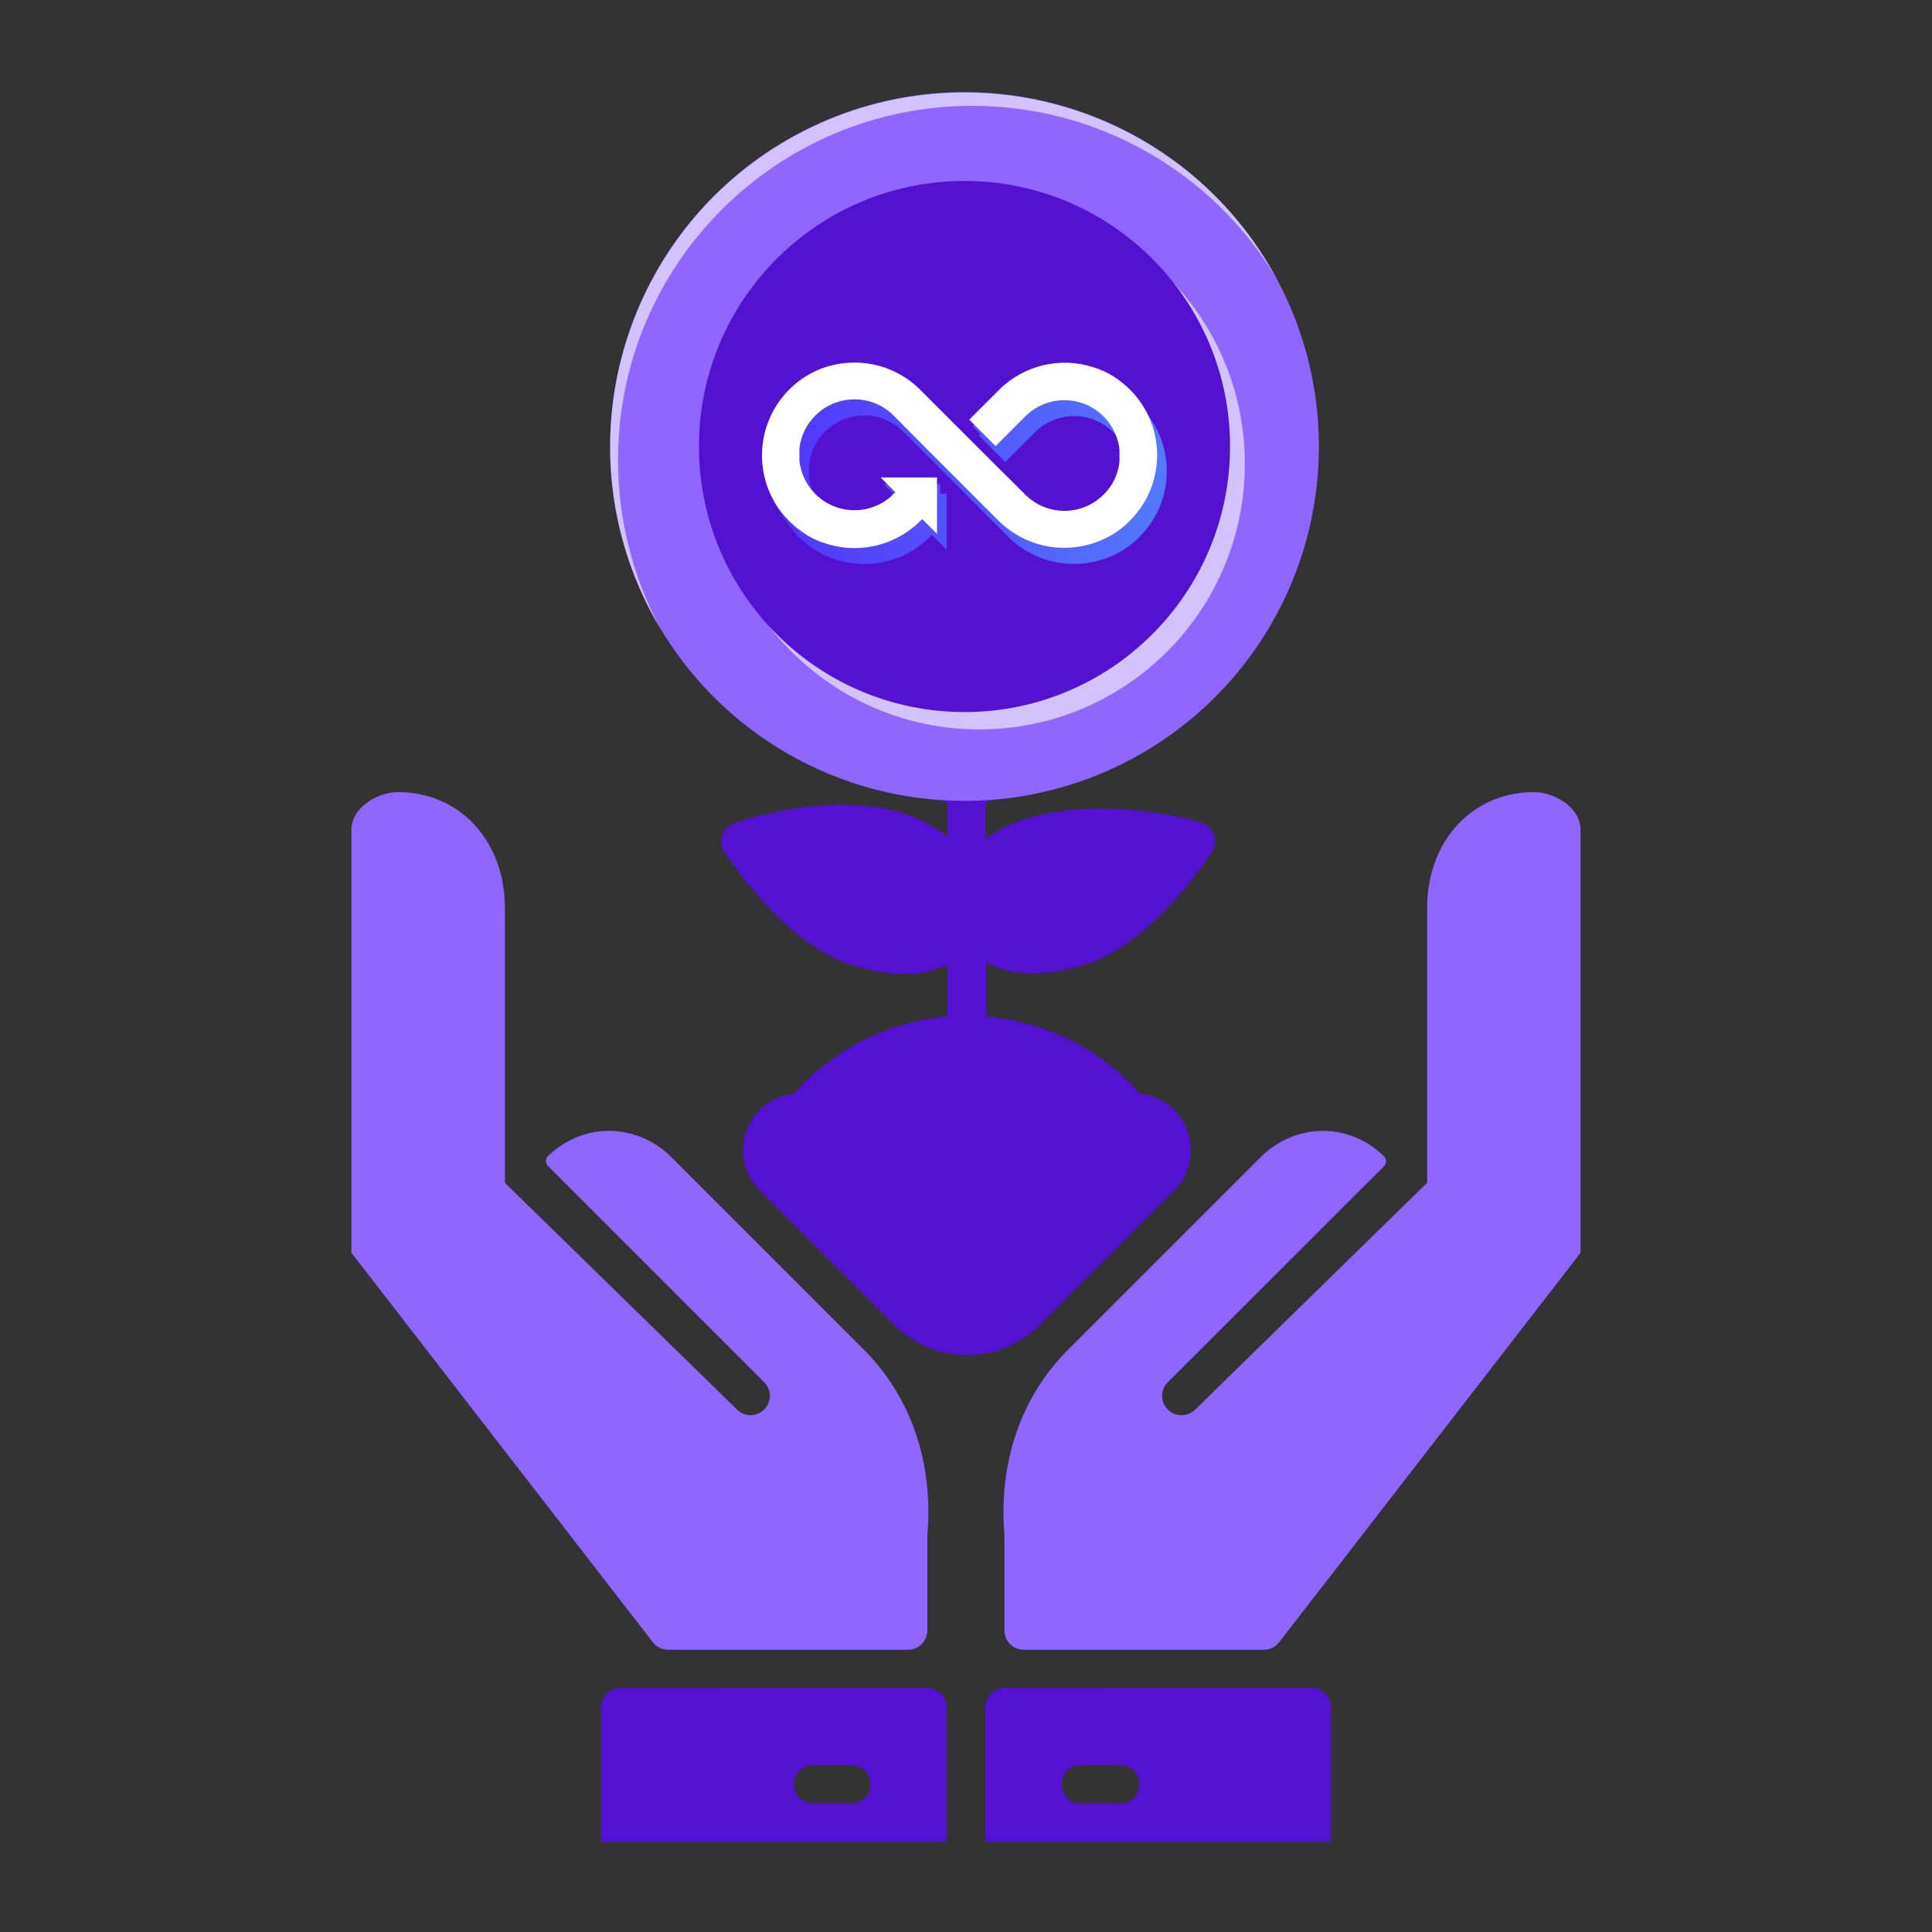<?xml version="1.0" encoding="utf-8"?>
<!-- Generator: Adobe Illustrator 26.3.1, SVG Export Plug-In . SVG Version: 6.00 Build 0)  -->
<svg version="1.1" id="Layer_1" xmlns="http://www.w3.org/2000/svg" xmlns:xlink="http://www.w3.org/1999/xlink" x="0px" y="0px"
	 viewBox="0 0 900 900" style="enable-background:new 0 0 900 900;" xml:space="preserve">
<rect x="0" y="0" width="900" height="900" fill="#333333" stroke="none"/>
<style type="text/css">
	.st0{fill:#5311D1;}
	.st1{fill:#8F66FF;}
	.st2{opacity:0.6;fill:#FFFFFF;enable-background:new    ;}
	.st3{fill:url(#SVGID_1_);}
	.st4{fill:url(#SVGID_00000088846394648821769210000014621874495468534712_);}
	.st5{fill:#FFFFFF;}
</style>
<path class="st0" d="M507.9,448.5c30-10.5,55.7-50.1,56.8-51.8c2.6-4.3,1.3-9.8-2.9-12.5c-0.5-0.3-1.1-0.6-1.7-0.8
	c-15.1-5.2-72.5-15-101,7.6v-17c12.8-5.2,18-21.7,17.9-37.2c-0.2-21.5-18.2-45.4-20.2-48c-3-3.9-8.6-4.6-12.5-1.6
	c-0.6,0.5-1.2,1.1-1.7,1.7c-2,2.7-19.6,26.9-19.4,48.4c0.1,15,5.3,31.5,18.1,36.7v15.6c-31.9-25.1-82.7-11.8-99.3-6.1
	c-4.7,1.6-7.2,6.8-5.5,11.5c0,0,0,0.1,0,0.1c0.2,0.6,0.5,1.2,0.9,1.7c1.1,1.7,26.8,41.3,56.8,51.8c15.6,5.4,33.3,7.7,47.2,0.7v24.3
	c-27.6,2.2-53.3,15.1-71.5,35.9l-0.5,0.1c-21.9,2.5-31,29.4-15.4,45l61.5,61.5l0.9,0.9c18.4,18.8,48.6,19.1,67.4,0.7
	c0.3-0.3,0.7-0.7,1-1l0.6-0.6l61.5-61.5c15.6-15.6,6.5-42.5-15.4-45l-0.5-0.1c-18.2-20.8-43.9-33.7-71.5-35.9v-25.4
	C473,456.1,492.2,454,507.9,448.5L507.9,448.5z"/>
<path class="st0" d="M459,795.3V858h161v-62.7c0-5-4-9-9-9H467.9C463,786.4,459,790.4,459,795.3z M521.6,840.1h-17.9
	c-4.9,0.2-9.1-3.7-9.2-8.6s3.7-9.1,8.6-9.2c0.2,0,0.4,0,0.6,0h17.9c4.9-0.2,9.1,3.7,9.2,8.6s-3.7,9.1-8.6,9.2
	C522,840.1,521.8,840.1,521.6,840.1z"/>
<path class="st1" d="M402.4,628.7L312.7,539c-15.1-15.1-39.9-17.2-57.4-0.5c-1.3,1.3-1.3,3.4,0,4.7c0,0,0,0,0,0L356,643.9
	c3.5,3.5,3.5,9.2,0,12.7l0,0c-3.5,3.5-9.1,3.5-12.6,0.1L235.2,551V422.8c-0.1-31.2-21.1-53.8-49.8-53.8c-9,0-21.6,6.7-21.7,17.6v197
	L304.1,765c1.7,2.2,4.3,3.5,7.1,3.5h111.9c4.9,0,8.9-4.1,8.9-9v-44.4C434.9,681.3,424.3,650.6,402.4,628.7z"/>
<path class="st0" d="M280,795.3V858h161v-62.7c0-5-4-9-9-9H288.9C284,786.4,280,790.4,280,795.3z M396.3,840.1h-17.9
	c-4.9-0.2-8.8-4.3-8.6-9.2c0.2-4.7,3.9-8.5,8.6-8.6h17.9c4.9-0.2,9.1,3.7,9.2,8.6s-3.7,9.1-8.6,9.2
	C396.7,840.1,396.5,840.1,396.3,840.1z"/>
<path class="st1" d="M497.6,628.7l89.7-89.7c15-15,39.9-17.3,57.4-0.4c1.3,1.3,1.3,3.4,0,4.7L544,643.9c-3.5,3.5-3.5,9.2,0,12.7l0,0
	c3.5,3.5,9.1,3.5,12.7,0.1L664.8,551V422.8c0.1-31.2,21.1-53.8,49.8-53.8c9,0,21.6,6.7,21.7,17.6v197L595.9,765
	c-1.7,2.2-4.3,3.5-7.1,3.5H476.9c-5,0-9-4-9-9v-44.4C465.1,681.3,475.6,650.6,497.6,628.7L497.6,628.7z"/>
<circle class="st1" cx="449.3" cy="208" r="165.1"/>
<path class="st2" d="M287.9,214.3c0-91.2,74-165,165.1-165c58.1,0,111.9,30.6,141.7,80.5C551.4,49.6,451.3,19.6,371,62.9
	c-79.5,42.9-109.8,141.6-68,221.7c1.4,2.7,2.9,5.3,4.4,7.8C294.6,268.3,287.9,241.5,287.9,214.3z"/>
<circle class="st2" cx="456.2" cy="216.1" r="123.7"/>
<circle class="st0" cx="449.3" cy="208" r="123.7"/>
<linearGradient id="SVGID_1_" gradientUnits="userSpaceOnUse" x1="359.598" y1="3284.347" x2="543.567" y2="3284.347" gradientTransform="matrix(1 0 0 1 0 -3064.77)">
	<stop  offset="0" style="stop-color:#5334FE"/>
	<stop  offset="1" style="stop-color:#5379FE"/>
</linearGradient>
<path class="st3" d="M531,189c-2.3-2.3-4.9-4.4-7.7-6.2c-3-1.9-6.3-3.4-9.7-4.4c-15.4-4.9-32.3-0.7-43.8,10.7L456,202.9l12.3,12.3
	l13.8-13.8c10.1-10.1,26.5-10.1,36.5,0c4.1,4.1,6.7,9.5,7.4,15.3v5.8c-0.6,5.8-3.2,11.3-7.4,15.4c-10.1,10.1-26.4,10.1-36.5,0
	l-15.4-15.4l-2.9-2.9l0,0l-30.6-30.6c-8.1-8.2-19.1-12.7-30.6-12.7c-4.5,0-8.9,0.7-13.2,2c-22.8,7.4-35.2,31.9-27.8,54.7
	c2.1,6.4,5.7,12.3,10.5,17.1c2.3,2.3,4.9,4.4,7.7,6.2c3,1.9,6.3,3.4,9.7,4.4c15.4,4.9,32.3,0.8,43.8-10.7l0.8-0.8l6.9,6.9V230h-26.3
	l6.9,6.9l-0.8,0.8c-10.1,10.1-26.4,10-36.5-0.1c-4.1-4.1-6.7-9.5-7.4-15.3v-5.8c0.6-5.8,3.2-11.3,7.4-15.4
	c10.1-10.1,26.4-10.1,36.5,0l15.4,15.4l2.9,2.9l0,0l30.5,30.6c8.1,8.1,19.1,12.7,30.6,12.7c4.5,0,8.9-0.7,13.2-2
	c3.4-1.1,6.6-2.5,9.7-4.4c2.8-1.7,5.4-3.8,7.7-6.2c16.9-16.8,17-44.1,0.2-61L531,189z"/>
<linearGradient id="SVGID_00000137840186729535169120000006345743316727786410_" gradientUnits="userSpaceOnUse" x1="356.679" y1="3279.948" x2="540.633" y2="3279.948" gradientTransform="matrix(1 0 0 1 0 -3064.77)">
	<stop  offset="0" style="stop-color:#5334FE"/>
	<stop  offset="1" style="stop-color:#5379FE"/>
</linearGradient>
<path style="fill:url(#SVGID_00000137840186729535169120000006345743316727786410_);" d="M528,184.6c-2.3-2.3-4.9-4.4-7.7-6.2
	c-3-1.9-6.3-3.4-9.7-4.4c-15.4-4.9-32.3-0.8-43.8,10.7L453,198.5l12.3,12.3l13.9-13.8c10.1-10.1,26.5-10,36.5,0.1
	c4.1,4.1,6.7,9.5,7.4,15.3v5.8c-0.6,5.8-3.2,11.3-7.4,15.4c-10.1,10.1-26.4,10.1-36.5,0l-15.4-15.4l-2.9-2.9l0,0l-30.6-30.6
	c-8.1-8.2-19.1-12.7-30.6-12.7c-4.5,0-8.9,0.7-13.2,2c-22.8,7.4-35.2,31.9-27.8,54.7c2.1,6.4,5.7,12.3,10.4,17.1
	c2.3,2.4,4.9,4.4,7.7,6.2c3,1.9,6.3,3.4,9.7,4.4c15.4,4.9,32.3,0.8,43.8-10.7l0.8-0.8l6.9,6.9v-26.3h-26.3l6.9,6.9l-0.8,0.8
	c-10.1,10.1-26.5,10-36.5-0.1c-4.1-4.1-6.7-9.5-7.4-15.3v-5.8c0.6-5.8,3.2-11.3,7.4-15.4c10.1-10.1,26.4-10.1,36.5,0l15.4,15.4
	l2.9,2.9l0,0l30.6,30.6c8.1,8.2,19.1,12.7,30.6,12.7c4.5,0,8.9-0.7,13.2-2c3.4-1.1,6.6-2.6,9.7-4.4c2.8-1.7,5.4-3.8,7.7-6.2
	c16.9-16.8,17-44.1,0.2-61L528,184.6z"/>
<path class="st5" d="M526.5,181.6c-2.3-2.3-4.9-4.4-7.7-6.2c-3-1.9-6.3-3.4-9.7-4.4c-15.4-4.9-32.3-0.8-43.8,10.7l-13.8,13.8
	l12.3,12.3l13.8-13.8c10.1-10.1,26.4-10.1,36.5,0c4.1,4.1,6.7,9.5,7.4,15.3v5.8c-0.6,5.8-3.2,11.3-7.4,15.3
	c-10.1,10.1-26.4,10.1-36.5,0l-15.4-15.3l-2.9-2.9l0,0l-30.6-30.6c-8.1-8.1-19.1-12.7-30.6-12.7c-4.5,0-8.9,0.7-13.2,2
	c-22.8,7.4-35.2,31.9-27.8,54.7c2.1,6.5,5.7,12.3,10.5,17.1c2.3,2.3,4.9,4.4,7.7,6.2c3,1.9,6.3,3.4,9.7,4.4
	c15.4,4.9,32.3,0.8,43.8-10.7l0.8-0.8l6.9,6.9v-26.3h-26.3l6.9,6.9l-0.8,0.8c-10.1,10.1-26.4,10.1-36.5,0c-4.1-4.1-6.7-9.5-7.4-15.3
	v-5.8c0.6-5.8,3.2-11.3,7.4-15.4c10.1-10.1,26.4-10.1,36.5,0l15.3,15.4l2.9,2.9l0,0l30.6,30.6c8.1,8.1,19.1,12.7,30.6,12.7
	c4.5,0,8.9-0.7,13.2-2c3.4-1.1,6.6-2.6,9.7-4.4c2.8-1.7,5.4-3.8,7.7-6.2c16.9-16.8,17-44.1,0.2-61L526.5,181.6z"/>
</svg>
